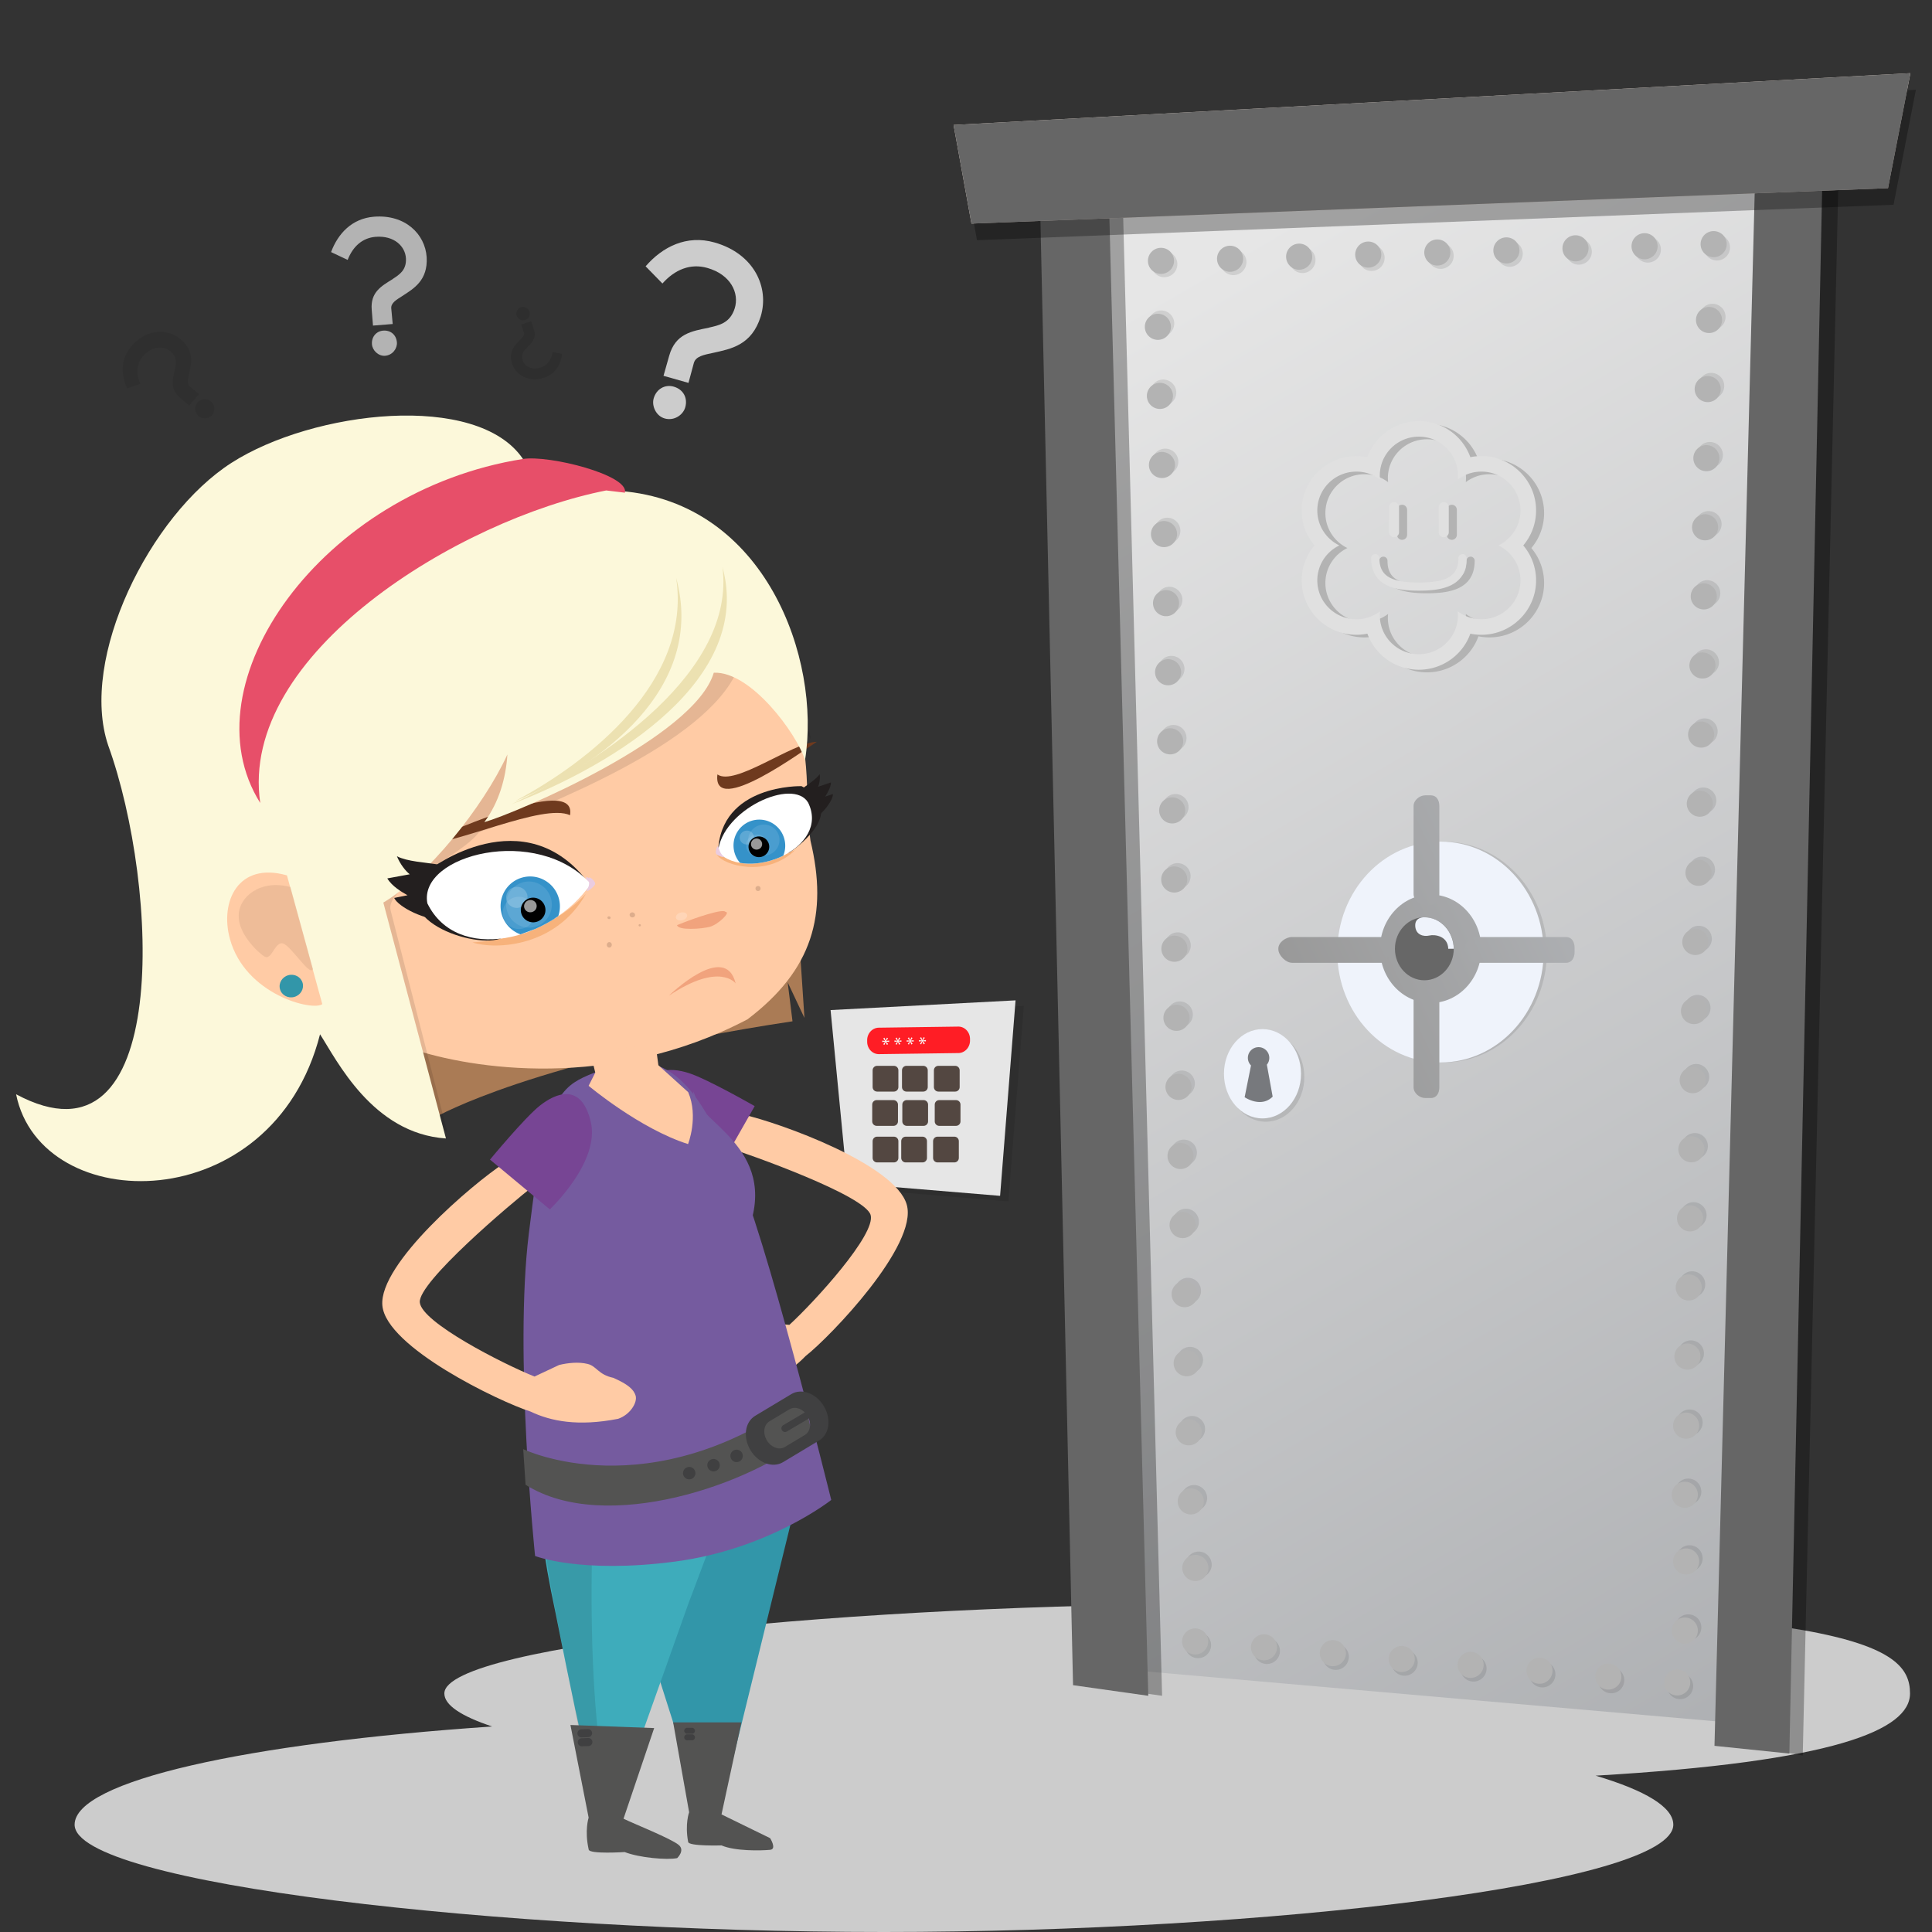 <svg xmlns="http://www.w3.org/2000/svg" xmlns:xlink="http://www.w3.org/1999/xlink" width="300" height="300"><rect width="100%" height="100%" fill="#333333" stroke="none"/><style><![CDATA[.B{opacity:.1}.C{fill:#b3b3b3}.D{opacity:.102}.E{fill:#fff}.F{fill:#ffcba5}.G{opacity:.2}.H{fill:#eff3fb}.I{fill:#535352}.J{fill:#404041}]]></style><path opacity=".8" fill="#f2f2f2" d="M296.586 262.961c0-7.667-9.312-13.921-105.142-13.921-57.912 0-122.445 6.254-122.445 13.921 0 1.814 2.65 3.538 7.422 5.127-38.108 2.587-64.835 8.446-64.835 15.249 0 9.18 65.985 16.663 125.667 16.663 59.674 0 122.577-7.483 122.577-16.663 0-2.742-4.375-5.328-12.065-7.614 37.048-2.161 48.821-7.069 48.821-12.762z"/><path d="M132.862 184.58l-2.604-26.879 28.724-1.508-2.401 30.357z" class="B"/><path d="M131.575 183.723l-2.604-26.88 28.724-1.508-2.401 30.356z" fill="#e6e6e6"/><linearGradient id="A" gradientUnits="userSpaceOnUse" x1="170.191" y1="47.238" x2="293.844" y2="259.57"><stop offset=".012" stop-color="#e6e6e6"/><stop offset="1" stop-color="#adafb2"/></linearGradient><path fill="url(#A)" d="M178.217 259.564l-8.481-226.131 104.836-5.501-6.193 239.523z"/><path opacity=".3" d="M285.57 23.283l-10.7-.503-6.536 247.656 11.596 2.169z"/><path fill="#666" d="M272.516 28.135l10.494-1.92-5.16 246.079-11.625-1.201z"/><path opacity=".3" d="M174.375 32.5h-10.713l5.104 229.174 11.683 1.648z"/><path fill="#666" d="M172.23 32.5h-10.712l5.103 229.174 11.684 1.648z"/><path fill="#eadbd1" d="M293.171 29.219L150.848 34.72l-2.777-15.314 148.572-8.041z"/><path opacity=".3" d="M294.027 31.793l-142.32 5.502-2.777-15.314 148.57-8.042z"/><path fill="#666" d="M293.171 29.219L150.848 34.72l-2.777-15.314 148.572-8.041z"/><g fill="#534741"><use xlink:href="#J"/><use xlink:href="#J" x="4.559"/><use xlink:href="#J" x="9.515"/><use xlink:href="#J" x="-0.064" y="5.322"/><use xlink:href="#J" x="4.61" y="5.322"/><use xlink:href="#J" x="9.644" y="5.322"/><use xlink:href="#J" y="11"/><use xlink:href="#J" x="4.441" y="11"/><use xlink:href="#J" x="9.387" y="11"/></g><ellipse cx="196.552" cy="167.246" rx="5.985" ry="6.934" class="B"/><ellipse cx="196.039" cy="166.732" rx="5.984" ry="6.933" class="H"/><path opacity=".5" d="M196.718 165.322a1.65 1.65 0 0 0 .378-1.055c0-.92-.744-1.664-1.664-1.664s-1.662.744-1.662 1.664c0 .459.187.875.486 1.176l-.988 4.931s2.523 1.74 4.351-.088l-.901-4.964z"/><path d="M221.577 92.124c-3.447 0-7.404-.574-7.404-5.051 0-.349.286-.633.638-.633s.637.284.637.633c0 2.726 1.718 3.787 6.131 3.787s6.137-1.061 6.137-3.787c0-.349.282-.633.633-.633s.639.284.639.633c-.004 4.477-3.961 5.051-7.411 5.051zm-.003-23.915c3.351 0 6.066 2.7 6.066 6.032a6.84 6.84 0 0 1-.033.629 6.05 6.05 0 0 1 3.678-1.232c3.347 0 6.062 2.699 6.062 6.03 0 2.39-1.396 4.453-3.421 5.431 2.023.978 3.421 3.042 3.421 5.428 0 3.334-2.717 6.034-6.062 6.034-1.389 0-2.657-.458-3.678-1.231l.033.629c0 3.331-2.717 6.031-6.066 6.031s-6.067-2.7-6.067-6.031c0-.211.015-.423.035-.629-1.017.772-2.292 1.231-3.672 1.231-3.351 0-6.065-2.7-6.065-6.034 0-2.385 1.397-4.45 3.418-5.428-2.021-.978-3.418-3.041-3.418-5.431 0-3.332 2.717-6.03 6.065-6.03 1.38 0 2.655.458 3.672 1.232l-.035-.629c0-3.332 2.716-6.032 6.067-6.032m0-2.414c-3.68 0-6.817 2.34-7.996 5.6-.555-.112-1.126-.17-1.708-.17-4.685 0-8.492 3.788-8.492 8.444a8.4 8.4 0 0 0 1.33 4.544 9.04 9.04 0 0 0 .657.887c-.233.281-.457.576-.657.885-.87 1.357-1.33 2.929-1.33 4.542 0 4.66 3.808 8.448 8.492 8.448a8.7 8.7 0 0 0 1.708-.171c1.179 3.26 4.316 5.6 7.996 5.6s6.822-2.34 7.996-5.6c.557.111 1.13.171 1.715.171 4.679 0 8.482-3.788 8.482-8.448 0-1.613-.455-3.185-1.328-4.542-.201-.309-.418-.604-.653-.885.235-.279.452-.576.653-.887.873-1.357 1.328-2.927 1.328-4.544 0-4.656-3.805-8.444-8.482-8.444-.585 0-1.158.059-1.715.17-1.174-3.26-4.317-5.6-7.996-5.6m-3.858 18.031c-.431 0-.778-.346-.778-.775v-3.895c0-.43.349-.776.778-.776s.778.346.778.776v3.895c0 .429-.348.775-.778.775zm7.722 0c-.43 0-.777-.346-.777-.775v-3.895c0-.43.349-.776.777-.776a.78.78 0 0 1 .779.776v3.895c.001.429-.348.775-.779.775z" class="C"/><path d="M220.326 91.718c-3.449 0-7.406-.573-7.406-5.051 0-.349.287-.633.637-.633a.64.64 0 0 1 .639.633c0 2.725 1.718 3.787 6.132 3.787s6.135-1.062 6.135-3.787c0-.349.284-.633.634-.633a.63.63 0 0 1 .635.633c-.003 4.478-3.959 5.051-7.406 5.051zm-.004-23.916c3.351 0 6.066 2.701 6.066 6.032a5.96 5.96 0 0 1-.035.631c1.021-.775 2.291-1.233 3.682-1.233 3.343 0 6.061 2.701 6.061 6.03 0 2.39-1.397 4.453-3.422 5.432 2.023.976 3.422 3.041 3.422 5.428 0 3.333-2.718 6.033-6.061 6.033-1.391 0-2.661-.459-3.682-1.232l.035.63c0 3.332-2.717 6.032-6.066 6.032s-6.066-2.701-6.066-6.032a5.73 5.73 0 0 1 .035-.63 6.06 6.06 0 0 1-3.67 1.232c-3.354 0-6.07-2.701-6.07-6.033a6.03 6.03 0 0 1 3.422-5.428c-2.022-.979-3.422-3.042-3.422-5.432 0-3.33 2.719-6.03 6.07-6.03 1.377 0 2.65.458 3.67 1.233-.023-.207-.035-.417-.035-.631 0-3.331 2.717-6.032 6.066-6.032m0-2.411c-3.678 0-6.816 2.34-7.995 5.601a8.41 8.41 0 0 0-1.706-.174c-4.689 0-8.494 3.789-8.494 8.445a8.39 8.39 0 0 0 1.33 4.543c.2.311.421.609.656.889-.235.279-.456.575-.656.884-.87 1.357-1.33 2.93-1.33 4.543 0 4.658 3.805 8.447 8.494 8.447.578 0 1.152-.059 1.706-.172 1.179 3.262 4.317 5.6 7.995 5.6s6.822-2.338 7.994-5.6c.559.114 1.131.172 1.719.172 4.676 0 8.486-3.789 8.486-8.447 0-1.614-.459-3.187-1.334-4.543a9.09 9.09 0 0 0-.654-.884 9.04 9.04 0 0 0 .654-.889c.875-1.357 1.334-2.926 1.334-4.543 0-4.657-3.812-8.445-8.486-8.445-.588 0-1.16.06-1.719.174-1.171-3.262-4.315-5.601-7.994-5.601m-3.858 18.029c-.431 0-.78-.346-.78-.774V78.75c0-.429.351-.774.78-.774s.778.346.778.774v3.896c0 .428-.347.774-.778.774zm7.724 0c-.431 0-.779-.346-.779-.774V78.75c0-.429.35-.774.779-.774s.777.346.777.774v3.896c0 .428-.346.774-.777.774z" fill="#e0e0e0"/><circle cx="180.792" cy="41.02" r="2.027" class="B"/><circle cx="191.52" cy="40.695" r="2.027" class="B"/><circle cx="202.246" cy="40.371" r="2.027" class="B"/><circle cx="212.975" cy="40.046" r="2.027" class="B"/><circle cx="223.7" cy="39.722" r="2.027" class="B"/><circle cx="234.427" cy="39.398" r="2.027" class="B"/><circle cx="245.154" cy="39.073" r="2.027" class="B"/><circle cx="255.881" cy="38.749" r="2.027" class="B"/><circle cx="266.607" cy="38.424" r="2.027" class="B"/><g class="C"><circle cx="180.277" cy="40.506" r="2.027"/><circle cx="191.005" cy="40.181" r="2.027"/><circle cx="201.732" cy="39.857" r="2.027"/><circle cx="212.46" cy="39.533" r="2.027"/><circle cx="223.188" cy="39.208" r="2.027"/><circle cx="233.914" cy="38.884" r="2.027"/><circle cx="244.641" cy="38.559" r="2.027"/><circle cx="255.368" cy="38.235" r="2.027"/><circle cx="266.094" cy="37.91" r="2.027"/></g><circle cx="186.032" cy="255.452" r="2.027" class="B"/><circle cx="196.725" cy="256.36" r="2.027" class="B"/><circle cx="207.419" cy="257.27" r="2.027" class="B"/><circle cx="218.111" cy="258.179" r="2.027" class="B"/><circle cx="228.807" cy="259.088" r="2.027" class="B"/><circle cx="239.499" cy="259.997" r="2.026" class="B"/><circle cx="250.193" cy="260.906" r="2.027" class="B"/><circle cx="260.886" cy="261.814" r="2.027" class="B"/><g class="C"><circle cx="185.581" cy="254.883" r="2.027"/><circle cx="196.273" cy="255.792" r="2.026"/><circle cx="206.968" cy="256.701" r="2.027"/><circle cx="217.661" cy="257.61" r="2.027"/><circle cx="228.354" cy="258.519" r="2.027"/><circle cx="239.048" cy="259.428" r="2.027"/><circle cx="249.741" cy="260.336" r="2.027"/><circle cx="260.436" cy="261.246" r="2.027"/></g><circle cx="182.85" cy="136.053" r="2.027" class="B"/><circle cx="182.531" cy="125.326" r="2.027" class="B"/><circle cx="182.214" cy="114.599" r="2.027" class="B"/><circle cx="181.896" cy="103.871" r="2.027" class="B"/><circle cx="181.579" cy="93.144" r="2.027" class="B"/><circle cx="181.262" cy="82.417" r="2.027" class="B"/><circle cx="180.943" cy="71.69" r="2.027" class="B"/><circle cx="180.626" cy="60.962" r="2.027" class="B"/><circle cx="180.309" cy="50.235" r="2.027" class="B"/><g class="C"><circle cx="182.335" cy="136.566" r="2.027"/><circle cx="182.018" cy="125.839" r="2.027"/><circle cx="181.7" cy="115.112" r="2.027"/><circle cx="181.383" cy="104.385" r="2.027"/><circle cx="181.064" cy="93.657" r="2.027"/><circle cx="180.747" cy="82.93" r="2.027"/><circle cx="180.43" cy="72.203" r="2.027"/><circle cx="180.111" cy="61.475" r="2.027"/><circle cx="179.795" cy="50.749" r="2.027"/></g><circle cx="185.417" cy="232.623" r="2.027" class="B"/><circle cx="185.1" cy="221.896" r="2.027" class="B"/><circle cx="184.782" cy="211.169" r="2.026" class="B"/><circle cx="184.465" cy="200.441" r="2.027" class="B"/><circle cx="184.146" cy="189.714" r="2.027" class="B"/><circle cx="183.83" cy="178.987" r="2.027" class="B"/><circle cx="183.512" cy="168.26" r="2.027" class="B"/><circle cx="183.195" cy="157.533" r="2.027" class="B"/><circle cx="182.877" cy="146.805" r="2.027" class="B"/><g class="C"><circle cx="184.902" cy="233.137" r="2.027"/><circle cx="184.586" cy="222.41" r="2.027"/><circle cx="184.268" cy="211.682" r="2.027"/><circle cx="183.951" cy="200.955" r="2.027"/><circle cx="183.633" cy="190.228" r="2.027"/><circle cx="183.314" cy="179.5" r="2.027"/><circle cx="182.998" cy="168.773" r="2.027"/><circle cx="182.682" cy="158.045" r="2.027"/><circle cx="182.363" cy="147.319" r="2.027"/></g><circle cx="186.127" cy="242.957" r="2.027" class="B"/><circle cx="185.613" cy="243.47" r="2.027" class="C"/><circle cx="264.282" cy="135.039" r="2.027" class="B"/><circle cx="264.484" cy="124.309" r="2.027" class="B"/><circle cx="264.689" cy="113.578" r="2.027" class="B"/><circle cx="264.895" cy="102.849" r="2.027" class="B"/><circle cx="265.098" cy="92.119" r="2.027" class="B"/><circle cx="265.302" cy="81.389" r="2.027" class="B"/><circle cx="265.507" cy="70.659" r="2.027" class="B"/><circle cx="265.711" cy="59.929" r="2.027" class="B"/><circle cx="265.915" cy="49.199" r="2.027" class="B"/><g class="C"><circle cx="263.743" cy="135.527" r="2.027"/><circle cx="263.947" cy="124.796" r="2.027"/><circle cx="264.15" cy="114.066" r="2.027"/><circle cx="264.355" cy="103.337" r="2.027"/><circle cx="264.561" cy="92.606" r="2.027"/><circle cx="264.764" cy="81.876" r="2.027"/><circle cx="264.968" cy="71.146" r="2.027"/><circle cx="265.172" cy="60.416" r="2.027"/><circle cx="265.377" cy="49.687" r="2.027"/></g><circle cx="262.152" cy="231.62" r="2.027" class="B"/><circle cx="262.357" cy="220.89" r="2.027" class="B"/><circle cx="262.562" cy="210.16" r="2.027" class="B"/><circle cx="262.766" cy="199.43" r="2.027" class="B"/><circle cx="262.971" cy="188.7" r="2.027" class="B"/><circle cx="263.174" cy="177.969" r="2.027" class="B"/><circle cx="263.379" cy="167.24" r="2.027" class="B"/><circle cx="263.583" cy="156.51" r="2.027" class="B"/><circle cx="263.787" cy="145.78" r="2.027" class="B"/><g class="C"><circle cx="261.615" cy="232.107" r="2.027"/><circle cx="261.818" cy="221.377" r="2.027"/><circle cx="262.023" cy="210.647" r="2.027"/><circle cx="262.229" cy="199.918" r="2.027"/><circle cx="262.432" cy="189.187" r="2.027"/><circle cx="262.636" cy="178.458" r="2.026"/><circle cx="262.84" cy="167.728" r="2.027"/><circle cx="263.044" cy="156.997" r="2.027"/><circle cx="263.249" cy="146.268" r="2.027"/></g><circle cx="262.156" cy="252.705" r="2.027" class="B"/><circle cx="262.359" cy="241.976" r="2.027" class="B"/><g class="C"><circle cx="261.617" cy="253.193" r="2.027"/><circle cx="261.822" cy="242.463" r="2.027"/></g><ellipse cx="224.182" cy="147.831" rx="16.017" ry="17.146" class="B"/><ellipse cx="223.674" cy="147.831" rx="16.018" ry="17.146" class="H"/><linearGradient id="B" gradientUnits="userSpaceOnUse" x1="202.402" y1="156.69" x2="242.281" y2="137.781"><stop offset=".012" stop-color="#999"/><stop offset="1" stop-color="#adafb2"/></linearGradient><ellipse fill="url(#B)" cx="222.152" cy="147.325" rx="7.865" ry="8.417"/><linearGradient id="C" gradientUnits="userSpaceOnUse" x1="194.964" y1="144.682" x2="235.967" y2="125.238"><stop offset=".012" stop-color="#999"/><stop offset="1" stop-color="#adafb2"/></linearGradient><path fill="url(#C)" d="M223.5 125.163c0-.918-.443-1.663-1.301-1.663h-.898c-.855 0-1.801.745-1.801 1.663v13.674c0 .918.943 1.663 1.801 1.663h.898c.855 0 1.301-.745 1.301-1.663v-13.674z"/><linearGradient id="D" gradientUnits="userSpaceOnUse" x1="207.235" y1="168.862" x2="248.234" y2="149.421"><stop offset=".012" stop-color="#999"/><stop offset="1" stop-color="#adafb2"/></linearGradient><path fill="url(#D)" d="M223.5 155.163c0-.919-.443-1.663-1.301-1.663h-.898c-.855 0-1.801.744-1.801 1.663v13.673c0 .919.943 1.664 1.801 1.664h.898c.855 0 1.301-.745 1.301-1.664v-13.673z"/><linearGradient id="E" gradientUnits="userSpaceOnUse" x1="199.506" y1="151.285" x2="238.993" y2="132.561"><stop offset=".012" stop-color="#999"/><stop offset="1" stop-color="#adafb2"/></linearGradient><path fill="url(#E)" d="M215.5 147.297c0-.97.055-1.797-.916-1.797h-13.953c-.969 0-2.131.827-2.131 1.797v.084c0 .97 1.162 2.119 2.131 2.119h13.953c.971 0 .916-1.149.916-2.119v-.084z"/><linearGradient id="F" gradientUnits="userSpaceOnUse" x1="204.592" y1="162.492" x2="244.113" y2="143.752"><stop offset=".012" stop-color="#999"/><stop offset="1" stop-color="#adafb2"/></linearGradient><path fill="url(#F)" d="M244.5 147.163c0-.918-.443-1.663-1.301-1.663h-13.898c-.855 0-1.801.745-1.801 1.663v.674c0 .918.943 1.663 1.801 1.663h13.898c.855 0 1.301-.745 1.301-1.663v-.674z"/><ellipse fill="#676767" cx="221.173" cy="147.325" rx="4.569" ry="4.891"/><path d="M225.742 147.325c-.053-2.7-2.045-4.891-4.569-4.891 0 0-1.476-.084-1.417 1.331s1.297 1.711 2.182 1.504 2.889.076 2.946 2.057" class="H"/><path d="M112.132 177.908c4.681 1.458 22.201 7.753 23.057 10.753.865 2.995-8.681 13.453-12.612 17.06l-4.213-.337c-1.401.173-3.01.593-4.191 1.401-1.207.811-.952 2.146-2.989 3.436-1.697 1.686-2.331 2.735-2.262 3.807.077 1.065 1.798 2.47 3.814 2.406 6.235-1.054 9.898-3.312 12.342-5.854 3.919-3.076 17.489-17.234 15.727-23.507-1.755-6.269-19.781-12.753-25.426-14.005-2.835-.916-7.627 1.69-3.247 4.84z" class="F"/><path fill="#774594" d="M117.189 171.758l-5.976 10.503s-9.927-4.134-10.737-10.489 3.636-6.053 6.505-5.138 10.208 5.124 10.208 5.124"/><path fill="#3296a9" d="M93.883 230.197l23.759-.856 3.543-.056 1.557 7.46-11.447 46.651h-1.694l-9.362-29.425.509-1.453"/><path fill="#755b9f" d="M107.67 169.484c-.374 4.428 13.721 8.408 8.381 21.894"/><path d="M119.583 287.241c-1.504.144-5.477.21-7.547-.687 0 0-5.049.153-5.178-.527-.53-2.803.149-4.621.149-4.621l-2.481-13.961h10.601l-3.091 14.296 7.547 3.686c0 0 1.088 1.712 0 1.814z" class="I"/><path d="M106.244 268.754a.46.46 0 0 0 .459.455h.751c.253 0 .459-.204.459-.455h0a.46.46 0 0 0-.459-.459h-.751a.46.46 0 0 0-.459.459h0zm0 1.019c0 .252.207.455.459.455h.751c.253 0 .459-.203.459-.455h0a.46.46 0 0 0-.459-.459h-.751a.46.46 0 0 0-.459.459h0z" class="J"/><path fill="#3eacbb" d="M112.401 224.673h0l-26.327-4.76c-1.965 9.147-3.976 11.019.195 30.571 4.822 24.471 6.398 28.744 6.54 30.572l2.724-.095 11.926-33.546-.509 1.454 8.202-21.824"/><path d="M92.718 223.55l-6.553-3.518c-1.819 9.149-3.458 12.12.181 30.573l6.056 30.57 2.522-.094c0 .002-5.022-15.097-2.206-57.531z" class="D"/><path d="M105.386 286.477c-1.167-.979-6.968-3.287-8.566-4.068l4.759-14.075-13.001-.479 2.825 14.389s-.663 1.979.012 4.969c.166.729 5.586.372 5.586.372 2.256.886 6.559 1.26 8.151.942-.001-.004 1.266-1.185.234-2.05z" class="I"/><path d="M89.664 269.18c.012.342.301.611.644.6l1.028-.035c.346-.012.615-.301.604-.645h0c-.013-.347-.302-.615-.646-.604l-1.028.037a.62.62 0 0 0-.602.647h0zm.048 1.382c.012.344.3.614.645.603l1.028-.036c.346-.012.615-.301.603-.645h0c-.012-.346-.301-.615-.646-.604l-1.027.037c-.345.013-.614.302-.603.645h0z" class="J"/><path fill="#755b9f" d="M82.114 191.564c-2.307 18.713.973 50.049.973 50.049s7.057 2.787 21.693.873 24.295-9.575 24.295-9.575-10.547-42.755-14.9-51.284-8.528-20.164-20.079-15.747c-2.616 1-4.67 1.681-6.158 3.244-3.234 3.396-4.245 9.634-5.824 22.44"/><path fill="#aa7b55" d="M123.06 158.586l-.75-6.046 2.604 5.519-1.875-28.314-62.062 18.621 6.736 25.063c0 .001 15.235-8.794 55.347-14.843z"/><path d="M125.854 130.558c2.746 11.458.317 20.066-9.793 27.729-21.267 11.132-42.9 7.693-52.211 4.549-14.795-6.025-21.855-29.212-20.267-47.256 17.682-10.332 28.057-23.876 53.045-31.005 13.513 2.628 21.258 13.383 26.296 24.884 3.313 7.886 1.915 14.517 2.93 21.099z" class="F"/><g fill="#ddad8c"><circle cx="117.706" cy="137.965" r=".393"/><path d="M99.315 143.85c.1.014.188-.055.198-.153s-.057-.185-.154-.197-.189.055-.199.152.058.188.155.198zm-1.17-1.396c.234.028.446-.125.469-.339.029-.215-.14-.415-.376-.443s-.444.125-.474.34.144.413.381.442zm-3.583 4.686c.217.027.414-.145.44-.38s-.123-.447-.336-.471c-.218-.027-.416.142-.443.378s.124.447.339.473zm-.018-4.425c.138.016.259-.063.272-.186.015-.114-.085-.223-.224-.242s-.26.068-.272.187.086.223.224.241z"/></g><path fill="#f1a37d" d="M112.645 141.595c.912.014-1.144 1.968-2.396 2.312s-4.937.609-5.117-.249c2.762-1.148 7.181-2.618 7.513-2.063z"/><ellipse transform="matrix(-.265 -.964 .964 -.265 -3.263 282.038)" cx="105.85" cy="142.262" rx=".607" ry=".894" class="E G"/><path d="M125.906 114.753c-3.342-4.217-5.477-7.685-11.398-10.709-4.927 11.497-29.385 20.853-40.146 25.222-3.271 4.132-14.73 8.416-13.688 12.16l8.788 34.374c-3.416-1.42-2.724-.553-6.056-2.739l-10.314-33.577 28.863-30.246 32.644-10.055 10.47 11.191.837 4.379z" class="D"/><path d="M88.51 126.587c-4.139-1.948-17.833 4.665-23.617 4.669 2.447-.922 24.836-11.459 23.617-4.669zm22.889-6.334c2.693 1.901 11.657-4.974 15.438-5.064-1.605.963-16.264 11.912-15.438 5.064z" fill="#6f3a1e"/><path fill="#fcf8da" d="M125.006 118.023c-1.293-4.086-8.398-13.815-14.17-13.564-2.985 10.093-30.836 21.835-35.631 23.207 2.298-3.123 3.341-6.824 3.584-10.511-3.777 8.238-12.513 19.001-19.267 22.997l9.725 36.628c-11.416-.757-16.99-12.23-19.551-16.177-7.353 28.805-43.331 28.477-47.196 9.315 24.188 12.971 22.206-32.34 14.302-54.169-4.563-13.5 6.461-35.747 19.135-43.874s38.187-11.096 45.267-.606l15.124 4.973c22.516 1.792 31.203 26.054 28.678 41.781z"/><path fill="#e74f69" d="M94.13 76.157c-22.81 4.489-57.114 25.352-53.721 48.529-11.65-18.548 9.564-48.465 40.794-53.418 4.066-.645 16.51 2.5 15.832 5.234l-2.905-.345z"/><g fill="#ece1b1"><path d="M79.426 124.881c16.475-6.331 37.494-19.567 32.761-36.818 2.057 16.177-18.271 29.901-32.761 36.818z"/><path d="M79.949 124.407c13.191-5.431 29.77-17.45 25.036-34.7 2.486 16.058-13.499 28.588-25.036 34.7z"/></g><path d="M44.557 135.928l5.487 19.99c-1.466 1.137-11.953-1.423-14.344-10.129-1.596-5.815 1.296-12.015 8.857-9.861z" class="F"/><path fill="#3296a9" d="M46.993 152.636c-.258-.936-1.253-1.473-2.223-1.206s-1.55 1.235-1.293 2.17 1.25 1.473 2.219 1.205 1.551-1.239 1.297-2.169z"/><path opacity=".502" fill="#ddad8c" d="M45.092 137.739c-4.704-1.264-8.014 1.583-8.022 4.373-.143 2.745 2.826 5.672 3.972 6.402 1.141.732 1.625-2.346 2.882-2.018s4.2 5.199 4.667 3.979l-3.499-12.736z"/><path fill="#407ab5" d="M85.797 143.397c1.439-2.458.625-5.624-1.827-7.074a5.11 5.11 0 0 0-7.024 1.804 5.18 5.18 0 0 0 1.824 7.072c.292.173.59.321.915.43l6.112-2.232z"/><path fill="#eacce0" d="M91.025 136.218c.217-.164 1.021.631.963.979-.064.354-1.176 1.253-1.33 1.097.476-.768.399-1.281.367-2.076z"/><g class="E"><path d="M84.968 139.418c-.585-2.129-2.771-3.384-4.881-2.805-2.104.577-3.343 2.771-2.759 4.902s2.771 3.385 4.874 2.808c2.111-.578 3.351-2.773 2.766-4.905z" class="D"/><path d="M82.091 141.171c-.408-1.489-1.944-2.353-3.423-1.948-1.489.409-2.369 1.938-1.959 3.426a2.8 2.8 0 0 0 3.438 1.957c1.477-.407 2.352-1.945 1.944-3.435z" class="D"/><path d="M80.842 138.73c-.266-.972-1.279-1.542-2.269-1.27-.996.273-1.575 1.28-1.308 2.251s1.28 1.544 2.275 1.271 1.569-1.278 1.302-2.252z" class="G"/></g><path fill="#f7b27b" d="M90.971 138.806c-4.616 8.245-13.962 8.708-17.6 7.537 3.806-.245 11.816-1.42 17.6-7.537z"/><g class="E"><path d="M122.269 128.824c-.392-1.429-1.878-2.267-3.33-1.868-1.446.395-2.306 1.878-1.916 3.308s1.891 2.265 3.338 1.867c1.453-.398 2.301-1.88 1.908-3.307z" class="D"/><path d="M120.305 129.969a1.9 1.9 0 0 0-2.334-1.33c-1.012.278-1.603 1.322-1.324 2.333.274 1.003 1.318 1.608 2.33 1.331s1.602-1.332 1.328-2.334z" class="D"/><path d="M117.9 128.768c-.176-.643-.851-1.01-1.515-.829s-1.056.844-.881 1.486a1.23 1.23 0 0 0 1.518.839c.665-.182 1.054-.856.878-1.496z" class="G"/></g><path d="M120.518 130.226c-.262-.952-1.248-1.51-2.203-1.249s-1.509 1.245-1.248 2.197c.266.961 1.242 1.521 2.197 1.259a1.79 1.79 0 0 0 1.254-2.207zm-36.592 10.618a2.13 2.13 0 0 0-2.617-1.498c-1.144.314-1.81 1.489-1.498 2.627s1.488 1.809 2.629 1.494c1.136-.311 1.799-1.483 1.486-2.623z"/><path fill="#f7b27b" d="M123.464 131.999c-5.369 2.51-8.43 1.721-12.144.724 1.044 1.672 7.726 3.593 12.144-.724z"/><path opacity=".6" d="M118.947 130.523c-.143-.519-.665-.827-1.178-.685a.97.97 0 0 0-.68 1.193c.143.515.671.807 1.188.664s.813-.658.67-1.172zm-36.675 10.021c-.154-.562-.759-.889-1.34-.73s-.936.75-.782 1.312c.159.578.763.905 1.345.744s.937-.749.777-1.326z" class="E"/><g fill="#231f1f"><path d="M121.42 126.385c.609-3.082 4.605-4.416 5.865-6.172.088.718-.053 1.512-.255 1.957l2.007-.676c-.033.828-.584 1.695-.908 2.198l1.204-.386c.052.864-1.484 3.147-3.465 4.173 1.102-.936 1.255-1.913.649-3.644-.595-.898-3.822-.508-5.097 2.55zm-46.14 11.182c-3.429-4.239-10.352-2.952-13.643-4.603.47 1.177 1.329 2.286 1.99 2.795l-3.487.639c.736 1.238 2.252 2.115 3.139 2.617l-2.072.415c.637 1.377 4.758 3.603 8.488 3.533-2.375-.523-3.408-1.898-3.949-5.064.131-1.881 5.15-3.977 9.534-.332z"/><path d="M124.464 122.073s-12.643-.351-12.965 10.265l1.007.77 10.066-.728c0-.001 9.769-6.329 1.892-10.307zm-46.498 23.553c-3.791 1.922-19.091-2.908-11.231-10.631 0 0 14.723-11.32 24.786 2.283l-13.555 8.348z"/></g><use xlink:href="#K" class="E"/><clipPath id="G"><use xlink:href="#K"/></clipPath><g clip-path="url(#G)"><path fill="#3592c9" d="M86.306 143.085c1.29-2.205.558-5.043-1.638-6.339a4.58 4.58 0 0 0-6.3 1.613c-1.29 2.204-.56 5.042 1.639 6.341.26.158.529.29.817.386l5.482-2.001z"/><g class="E"><path d="M85.562 139.518c-.525-1.91-2.484-3.035-4.377-2.515-1.884.518-2.992 2.485-2.471 4.395s2.484 3.034 4.367 2.516c1.896-.519 3.006-2.485 2.481-4.396z" class="D"/><path d="M82.984 141.089a2.5 2.5 0 1 0-4.825 1.324c.365 1.334 1.746 2.118 3.079 1.753 1.326-.364 2.112-1.742 1.746-3.077z" class="D"/><path d="M81.863 138.902c-.239-.872-1.145-1.385-2.032-1.141-.893.245-1.415 1.15-1.175 2.022s1.148 1.382 2.038 1.138 1.41-1.148 1.169-2.019z" class="G"/></g><path d="M84.628 140.796a1.91 1.91 0 1 0-3.687 1.013c.277 1.019 1.33 1.62 2.355 1.339a1.91 1.91 0 0 0 1.332-2.352z"/><path opacity=".6" d="M83.305 140.441c-.137-.506-.678-.8-1.199-.657s-.835.673-.697 1.178c.142.515.679.808 1.203.665s.835-.669.693-1.186z" class="E"/></g><use xlink:href="#L" class="E"/><clipPath id="H"><use xlink:href="#L"/></clipPath><g clip-path="url(#H)"><path fill="#3592c9" d="M121.171 133.686c1.296-1.8.894-4.326-.902-5.642a4 4 0 0 0-5.609.882c-1.206 1.673-.947 3.993.578 5.387l5.933-.627z"/><g class="E"><path d="M120.956 129.804c-.35-1.278-1.68-2.032-2.984-1.675-1.297.356-2.067 1.686-1.718 2.966s1.694 2.03 2.993 1.674 2.062-1.683 1.709-2.965z" class="D"/><path d="M119.197 130.833c-.249-.908-1.186-1.44-2.093-1.192a1.7 1.7 0 0 0-1.187 2.093c.245.898 1.182 1.44 2.089 1.191a1.71 1.71 0 0 0 1.191-2.092z" class="D"/><path d="M117.044 129.754c-.159-.576-.766-.906-1.359-.743s-.947.755-.79 1.333.77.911 1.359.75c.596-.163.948-.765.79-1.34z" class="G"/></g><path d="M119.39 131.063a1.61 1.61 0 0 0-1.975-1.121 1.6 1.6 0 1 0 .849 3.096c.854-.234 1.361-1.113 1.126-1.975z"/><path opacity=".6" d="M118.312 130.843a.86.86 0 0 0-1.054-.614c-.465.129-.738.607-.612 1.071s.604.723 1.071.594c.459-.124.724-.59.595-1.051z" class="E"/></g><path d="M111.506 131.414c-.192-.066-.468.872-.312 1.145.141.264 1.155.65 1.211.465-.56-.477-.67-.93-.899-1.61zm-20.05 4.864c.219-.165 1.023.63.963.981s-1.175 1.251-1.329 1.096c.475-.768.397-1.283.366-2.077z" fill="#eacce0"/><path d="M106.865 169.593l-4.632-4.188-.435-3.23-10.176 1.025.811 3.36-1.033 2.043s7.928 6.664 15.44 9.049c.001-.002 1.665-4.216.025-8.059z" class="F"/><path d="M126.089 222.632c-9.176 7.867-32.087 15.752-44.477 7.919l-.368-5.533s19.547 9.512 43.532-8.1" class="I"/><path d="M82.985 184.041c-3.868 3.012-18.053 15.068-17.799 18.18.245 3.107 12.86 9.537 17.81 11.528l3.825-1.797c1.372-.331 3.025-.505 4.416-.163 1.415.332 1.646 1.674 4.008 2.163 2.181.979 3.144 1.739 3.456 2.769.303 1.023-.813 2.942-2.724 3.594-6.208 1.209-10.432.384-13.612-1.135-4.751-1.5-22.437-9.979-22.993-16.47-.562-6.483 14.028-18.899 18.871-22.058 2.331-1.854 7.734-1.101 4.742 3.389z" class="F"/><path fill="#774594" d="M76.087 180.064l9.289 7.728s7.837-7.362 6.359-13.597-5.533-4.387-7.896-2.521-7.752 8.39-7.752 8.39"/><g class="J"><path d="M121.578 227.05l5.625-3.379c1.591-.955 1.916-3.342.722-5.328s-3.455-2.825-5.047-1.866l-5.623 3.377c-1.59.957-1.917 3.342-.722 5.33s3.453 2.82 5.045 1.866zm-2.105-6.345l3.116-1.87c.882-.53 2.133-.067 2.795 1.033s.48 2.421-.401 2.95l-3.115 1.871c-.88.529-2.132.066-2.791-1.032s-.483-2.423.396-2.952z"/><path d="M121.417 222.079a.57.57 0 0 1 .199-.777l3.263-1.929c.269-.161.618-.073.777.197h0a.57.57 0 0 1-.2.777l-3.262 1.93c-.27.162-.618.073-.777-.198h0zm-6.083 4.119a.963.963 0 0 1-1.91-.253.96.96 0 0 1 1.081-.83c.528.073.899.555.829 1.083zm-7.355 2.681a.97.97 0 0 1-1.083.828c-.529-.07-.9-.557-.83-1.083a.97.97 0 0 1 1.082-.832.97.97 0 0 1 .831 1.087zm3.779-1.233a.97.97 0 0 1-1.085.828.97.97 0 0 1-.835-1.082c.073-.531.561-.901 1.088-.832a.97.97 0 0 1 .832 1.086z"/></g><path fill="#ccc" d="M106.906 59.455l-3.877-1.098.883-3.117c.968-3.42 3.464-3.822 6.204-4.36l-.039-.01c1.621-.362 3.281-.713 4.004-2.971.755-2.373-.603-5.263-4.252-6.296-2.622-.743-5.039.255-6.968 2.419l-2.61-2.67c2.624-3.033 6.365-4.93 10.698-3.703 6.158 1.746 8.533 6.975 7.177 11.478-1.395 4.491-4.633 5.051-7.394 5.665-1.4.302-2.691.51-2.993 1.574l-.833 3.089zm-.502 3.799c-.334 1.179-1.717 2.143-3.197 1.722-1.332-.377-2.04-1.933-1.706-3.111.421-1.483 1.776-2.208 3.105-1.83 1.481.421 2.218 1.737 1.798 3.219z"/><path d="M80.93 50.396l1.55-.512.413 1.247c.451 1.369-.296 2.071-1.093 2.874l.014-.005c-.462.49-.939.985-.669 1.907.285.968 1.397 1.63 2.858 1.148 1.049-.346 1.635-1.23 1.789-2.396l1.482.303c-.191 1.615-1.016 3.102-2.749 3.674-2.465.813-4.451-.402-5.018-2.222-.553-1.825.407-2.749 1.194-3.583.401-.419.788-.782.647-1.208l-.418-1.227zm-.696-1.389a1.06 1.06 0 0 1 .682-1.304c.533-.176 1.124.186 1.28.657.195.593-.096 1.145-.627 1.32-.592.195-1.139-.08-1.335-.673z" class="B"/><path d="M30.898 61.188l-1.514 1.777-1.432-1.217c-1.569-1.337-1.176-2.751-.799-4.324l-.014.017c.2-.941.417-1.901-.599-2.827-1.067-.972-2.92-.954-4.347.719-1.024 1.203-1.084 2.718-.407 4.256l-2.037.731c-.966-2.116-1.062-4.546.632-6.532 2.408-2.824 5.739-2.813 7.783-1.01 2.03 1.82 1.543 3.662 1.2 5.266-.18.81-.382 1.541.106 1.958l1.428 1.186zm1.882 1.182c.54.461.715 1.422.135 2.101-.521.611-1.511.608-2.053.148-.68-.58-.733-1.47-.214-2.079a1.44 1.44 0 0 1 2.132-.17z" opacity=".08"/><path d="M60.979 50.312l-3.063.247-.196-2.462c-.219-2.703 1.459-3.654 3.272-4.767l-.03.002c1.063-.69 2.157-1.381 2.073-3.188-.093-1.896-1.83-3.602-4.715-3.37-2.072.167-3.533 1.522-4.336 3.582l-2.576-1.213c1.068-2.866 3.237-5.217 6.661-5.492 4.865-.39 7.954 2.716 8.184 6.295.197 3.58-1.969 4.842-3.779 6.016-.922.588-1.786 1.081-1.72 1.92l.225 2.43zm.652 2.851c.075.93-.657 1.987-1.827 2.081-1.052.084-1.973-.839-2.047-1.77-.095-1.171.683-2.05 1.732-2.134 1.17-.094 2.046.651 2.142 1.823z" class="C"/><path fill="#f1a37d" d="M103.871 154.604s8.757-8.539 10.36-1.894c0 .001-2.42-3.402-10.36 1.894z"/><g transform="matrix(.941 .043 -.045 .999 15.159 -5.912)"><path fill="#ff1d25" d="M151.663 161.113a1.93 1.93 0 0 1-1.819 2.037l-13.068.731a1.93 1.93 0 0 1-2.037-1.819l-.014-.246a1.93 1.93 0 0 1 1.819-2.036l13.068-.733a1.93 1.93 0 0 1 2.037 1.82l.014.246z"/><path d="M138.15 161.363l-.283.418v.007l.482-.092.013.219-.489-.03v.006l.331.369-.196.127-.219-.438h-.006l-.184.466-.189-.105.284-.408-.001-.008-.473.088-.013-.219.477.034v-.006l-.325-.376.19-.123.224.436h.008l.17-.461.199.096zm2.016-.114l-.283.419v.008l.481-.092.013.218-.488-.03v.008l.33.367-.195.127-.219-.438h-.007l-.184.466-.188-.104.283-.409-.001-.007-.473.088-.013-.22.477.035v-.007l-.324-.376.19-.123.224.437h.007l.171-.462.199.095zm2.015-.112l-.283.42.001.006.481-.092.013.219-.489-.03.001.007.329.369-.195.126-.218-.438h-.007l-.184.465-.189-.104.283-.409v-.007l-.472.088-.013-.219.476.035v-.007l-.325-.377.19-.123.225.438.007-.001.17-.461.199.095zm2.015-.114l-.282.418v.008l.481-.092.013.218-.488-.03v.007l.329.369-.195.126-.218-.439-.007.002-.184.465-.189-.105.283-.408-.001-.006-.473.086-.012-.218.477.034-.001-.006-.324-.376.19-.124.225.438h.006l.171-.463.199.096z" fill="#f9f8f7"/></g><defs ><path id="J" d="M139.5 168.807c0 .383-.311.693-.693.693h-2.613c-.383 0-.693-.312-.693-.693v-2.611c0-.385.311-.694.693-.694h2.613c.383 0 .693.312.693.694v2.611z"/><path id="K" d="M91.732 137.262c-8.264-9.27-26.827-4.558-25.369 3.013 4.588 9.362 19.112 5.992 25.369-3.013z"/><path id="L" d="M111.479 132.353c4.852 4.679 17.479-.702 14.004-7.729-2.318-3.94-13.422 1.098-14.004 7.729z"/></defs></svg>